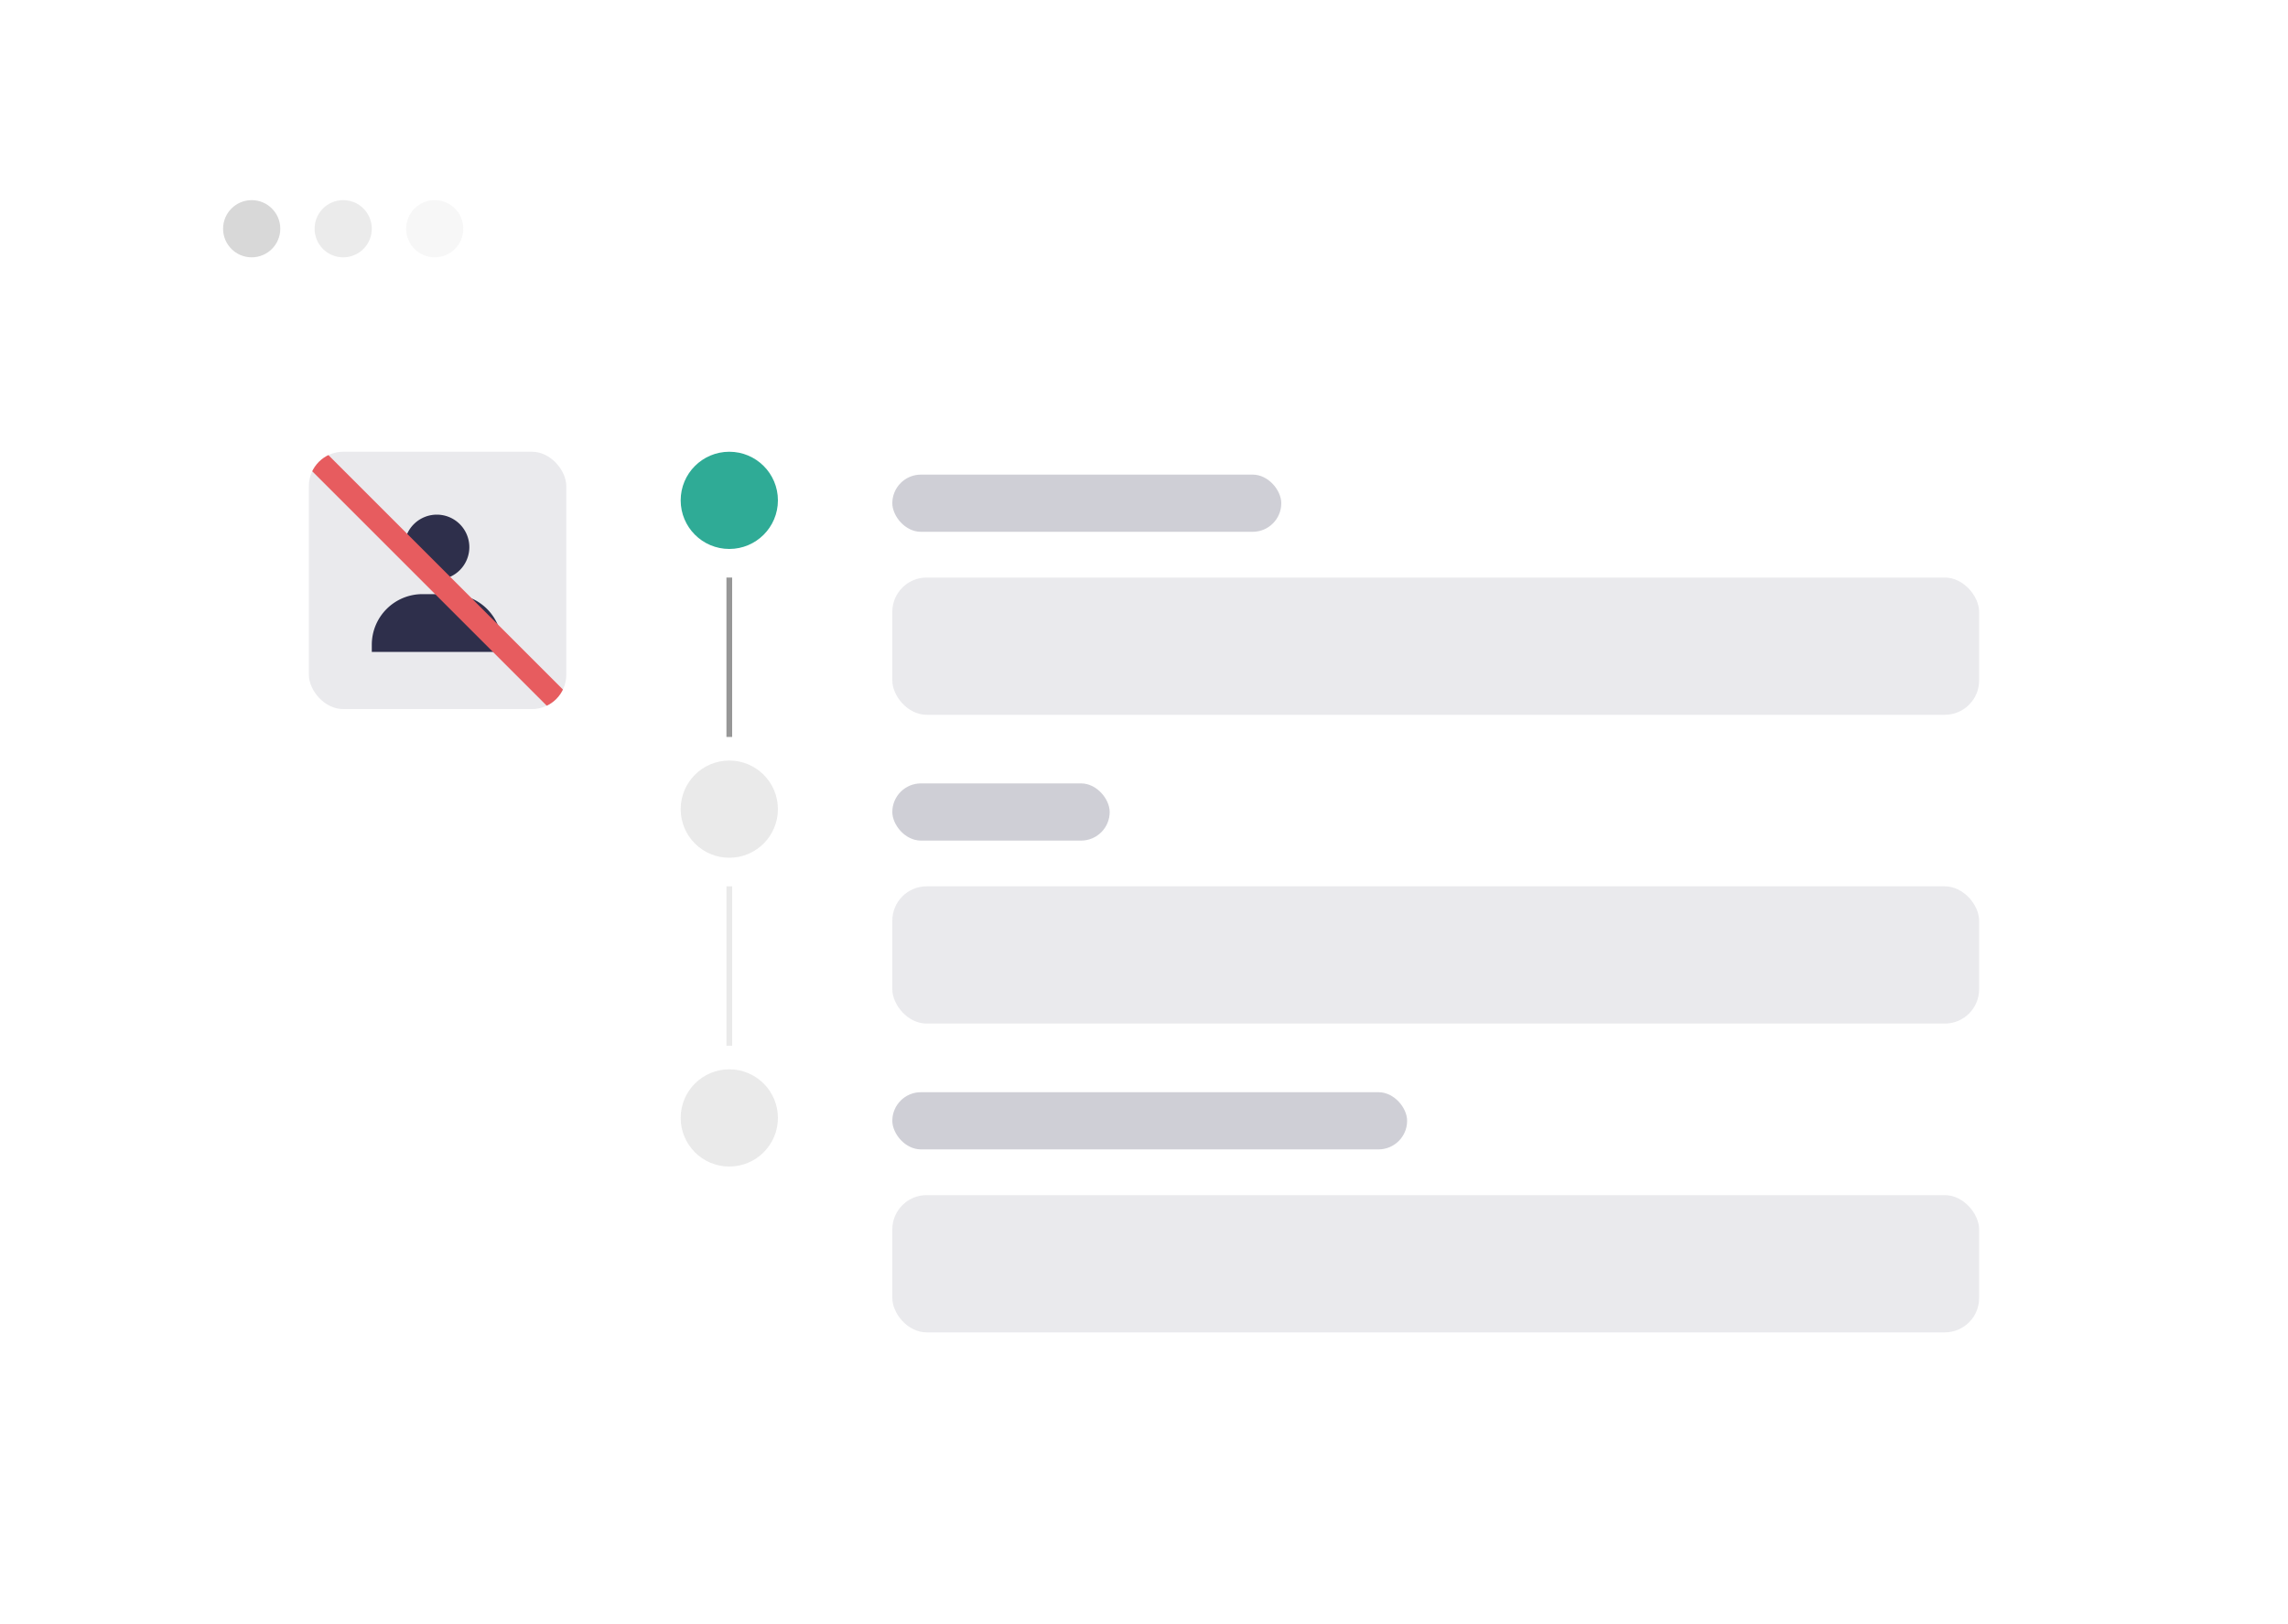 <svg xmlns="http://www.w3.org/2000/svg" xmlns:xlink="http://www.w3.org/1999/xlink" width="400" height="284" viewBox="0 0 400 284">
    <defs>
        <filter id="Rectangle" x="0" y="0" width="400" height="284" filterUnits="userSpaceOnUse">
            <feOffset dy="5" input="SourceAlpha"/>
            <feGaussianBlur stdDeviation="10" result="blur"/>
            <feFlood flood-color="#102000" flood-opacity="0.031"/>
            <feComposite operator="in" in2="blur"/>
            <feComposite in="SourceGraphic"/>
        </filter>
        <clipPath id="clip-path">
            <rect id="Rectangle-2" data-name="Rectangle" width="45" height="45" rx="6" fill="#eaeaed"/>
        </clipPath>
    </defs>
    <g id="Group_3" data-name="Group 3" transform="translate(30 25)">
        <g transform="matrix(1, 0, 0, 1, -30, -25)" filter="url(#Rectangle)">
            <rect id="Rectangle-3" data-name="Rectangle" width="340" height="224" rx="10" transform="translate(30 25)" fill="#fff"/>
        </g>
        <g id="Group_24" data-name="Group 24" transform="translate(126 58)">
            <rect id="Rectangle_Copy_6" data-name="Rectangle Copy 6" width="68" height="10" rx="5" fill="#2e2f4b" opacity="0.23"/>
            <rect id="Rectangle-4" data-name="Rectangle" width="190" height="24" rx="6" transform="translate(0 18)" fill="#2e2f4b" opacity="0.1"/>
        </g>
        <g id="Group_24_Copy" data-name="Group 24 Copy" transform="translate(126 112)">
            <rect id="Rectangle_Copy_6-2" data-name="Rectangle Copy 6" width="38" height="10" rx="5" fill="#2e2f4b" opacity="0.23"/>
            <rect id="Rectangle-5" data-name="Rectangle" width="190" height="24" rx="6" transform="translate(0 18)" fill="#2e2f4b" opacity="0.1"/>
        </g>
        <g id="Group_24_Copy_2" data-name="Group 24 Copy 2" transform="translate(126 166)">
            <rect id="Rectangle_Copy_6-3" data-name="Rectangle Copy 6" width="90" height="10" rx="5" fill="#2e2f4b" opacity="0.23"/>
            <rect id="Rectangle-6" data-name="Rectangle" width="190" height="24" rx="6" transform="translate(0 18)" fill="#2e2f4b" opacity="0.1"/>
        </g>
        <g id="Group_25" data-name="Group 25" transform="translate(24 54)">
            <rect id="Rectangle-7" data-name="Rectangle" width="45" height="45" rx="6" fill="#eaeaed"/>
            <g id="Group_25-2" data-name="Group 25" clip-path="url(#clip-path)">
                <g id="bxs-user" transform="translate(11 11)">
                    <path id="Shape" d="M21.474,24H0V22.737A8.852,8.852,0,0,1,8.843,13.9H13.9a8.853,8.853,0,0,1,8.842,8.842V24ZM5.684,5.684a5.684,5.684,0,1,1,5.684,5.684A5.691,5.691,0,0,1,5.684,5.684Z" fill="#2e2f4b"/>
                </g>
                <path id="Path_3" data-name="Path 3" d="M.5.287l42,42" transform="translate(1 1.213)" fill="none" stroke="#e75c5f" stroke-miterlimit="10" stroke-width="4"/>
            </g>
        </g>
        <g id="Group_27" data-name="Group 27" transform="translate(89 54)">
            <circle id="Oval" cx="8.5" cy="8.5" r="8.5" fill="#2fab96"/>
            <circle id="Oval_Copy_3" data-name="Oval Copy 3" cx="8.5" cy="8.5" r="8.5" transform="translate(0 54)" fill="#979797" opacity="0.2"/>
            <circle id="Oval_Copy_4" data-name="Oval Copy 4" cx="8.5" cy="8.5" r="8.5" transform="translate(0 108)" fill="#979797" opacity="0.2"/>
            <path id="Path_2" data-name="Path 2" d="M.5,0V27.877" transform="translate(8 22)" fill="none" stroke="#979797" stroke-miterlimit="10" stroke-width="1"/>
            <path id="Path_2_Copy" data-name="Path 2 Copy" d="M.5,0V27.877" transform="translate(8 76)" fill="none" stroke="#979797" stroke-miterlimit="10" stroke-width="1" opacity="0.2"/>
        </g>
        <g id="Group_2" data-name="Group 2">
            <path id="Rectangle_Copy" data-name="Rectangle Copy" d="M10,0H330a10,10,0,0,1,10,10V30a0,0,0,0,1,0,0H0a0,0,0,0,1,0,0V10A10,10,0,0,1,10,0Z" fill="#f8f7f7" opacity="0"/>
            <circle id="Oval-2" data-name="Oval" cx="5" cy="5" r="5" transform="translate(9 10)" fill="#d8d8d8"/>
            <circle id="Oval_Copy" data-name="Oval Copy" cx="5" cy="5" r="5" transform="translate(25 10)" fill="#d8d8d8" opacity="0.5"/>
            <circle id="Oval_Copy_2" data-name="Oval Copy 2" cx="5" cy="5" r="5" transform="translate(41 10)" fill="#d8d8d8" opacity="0.2"/>
        </g>
    </g>
</svg>
